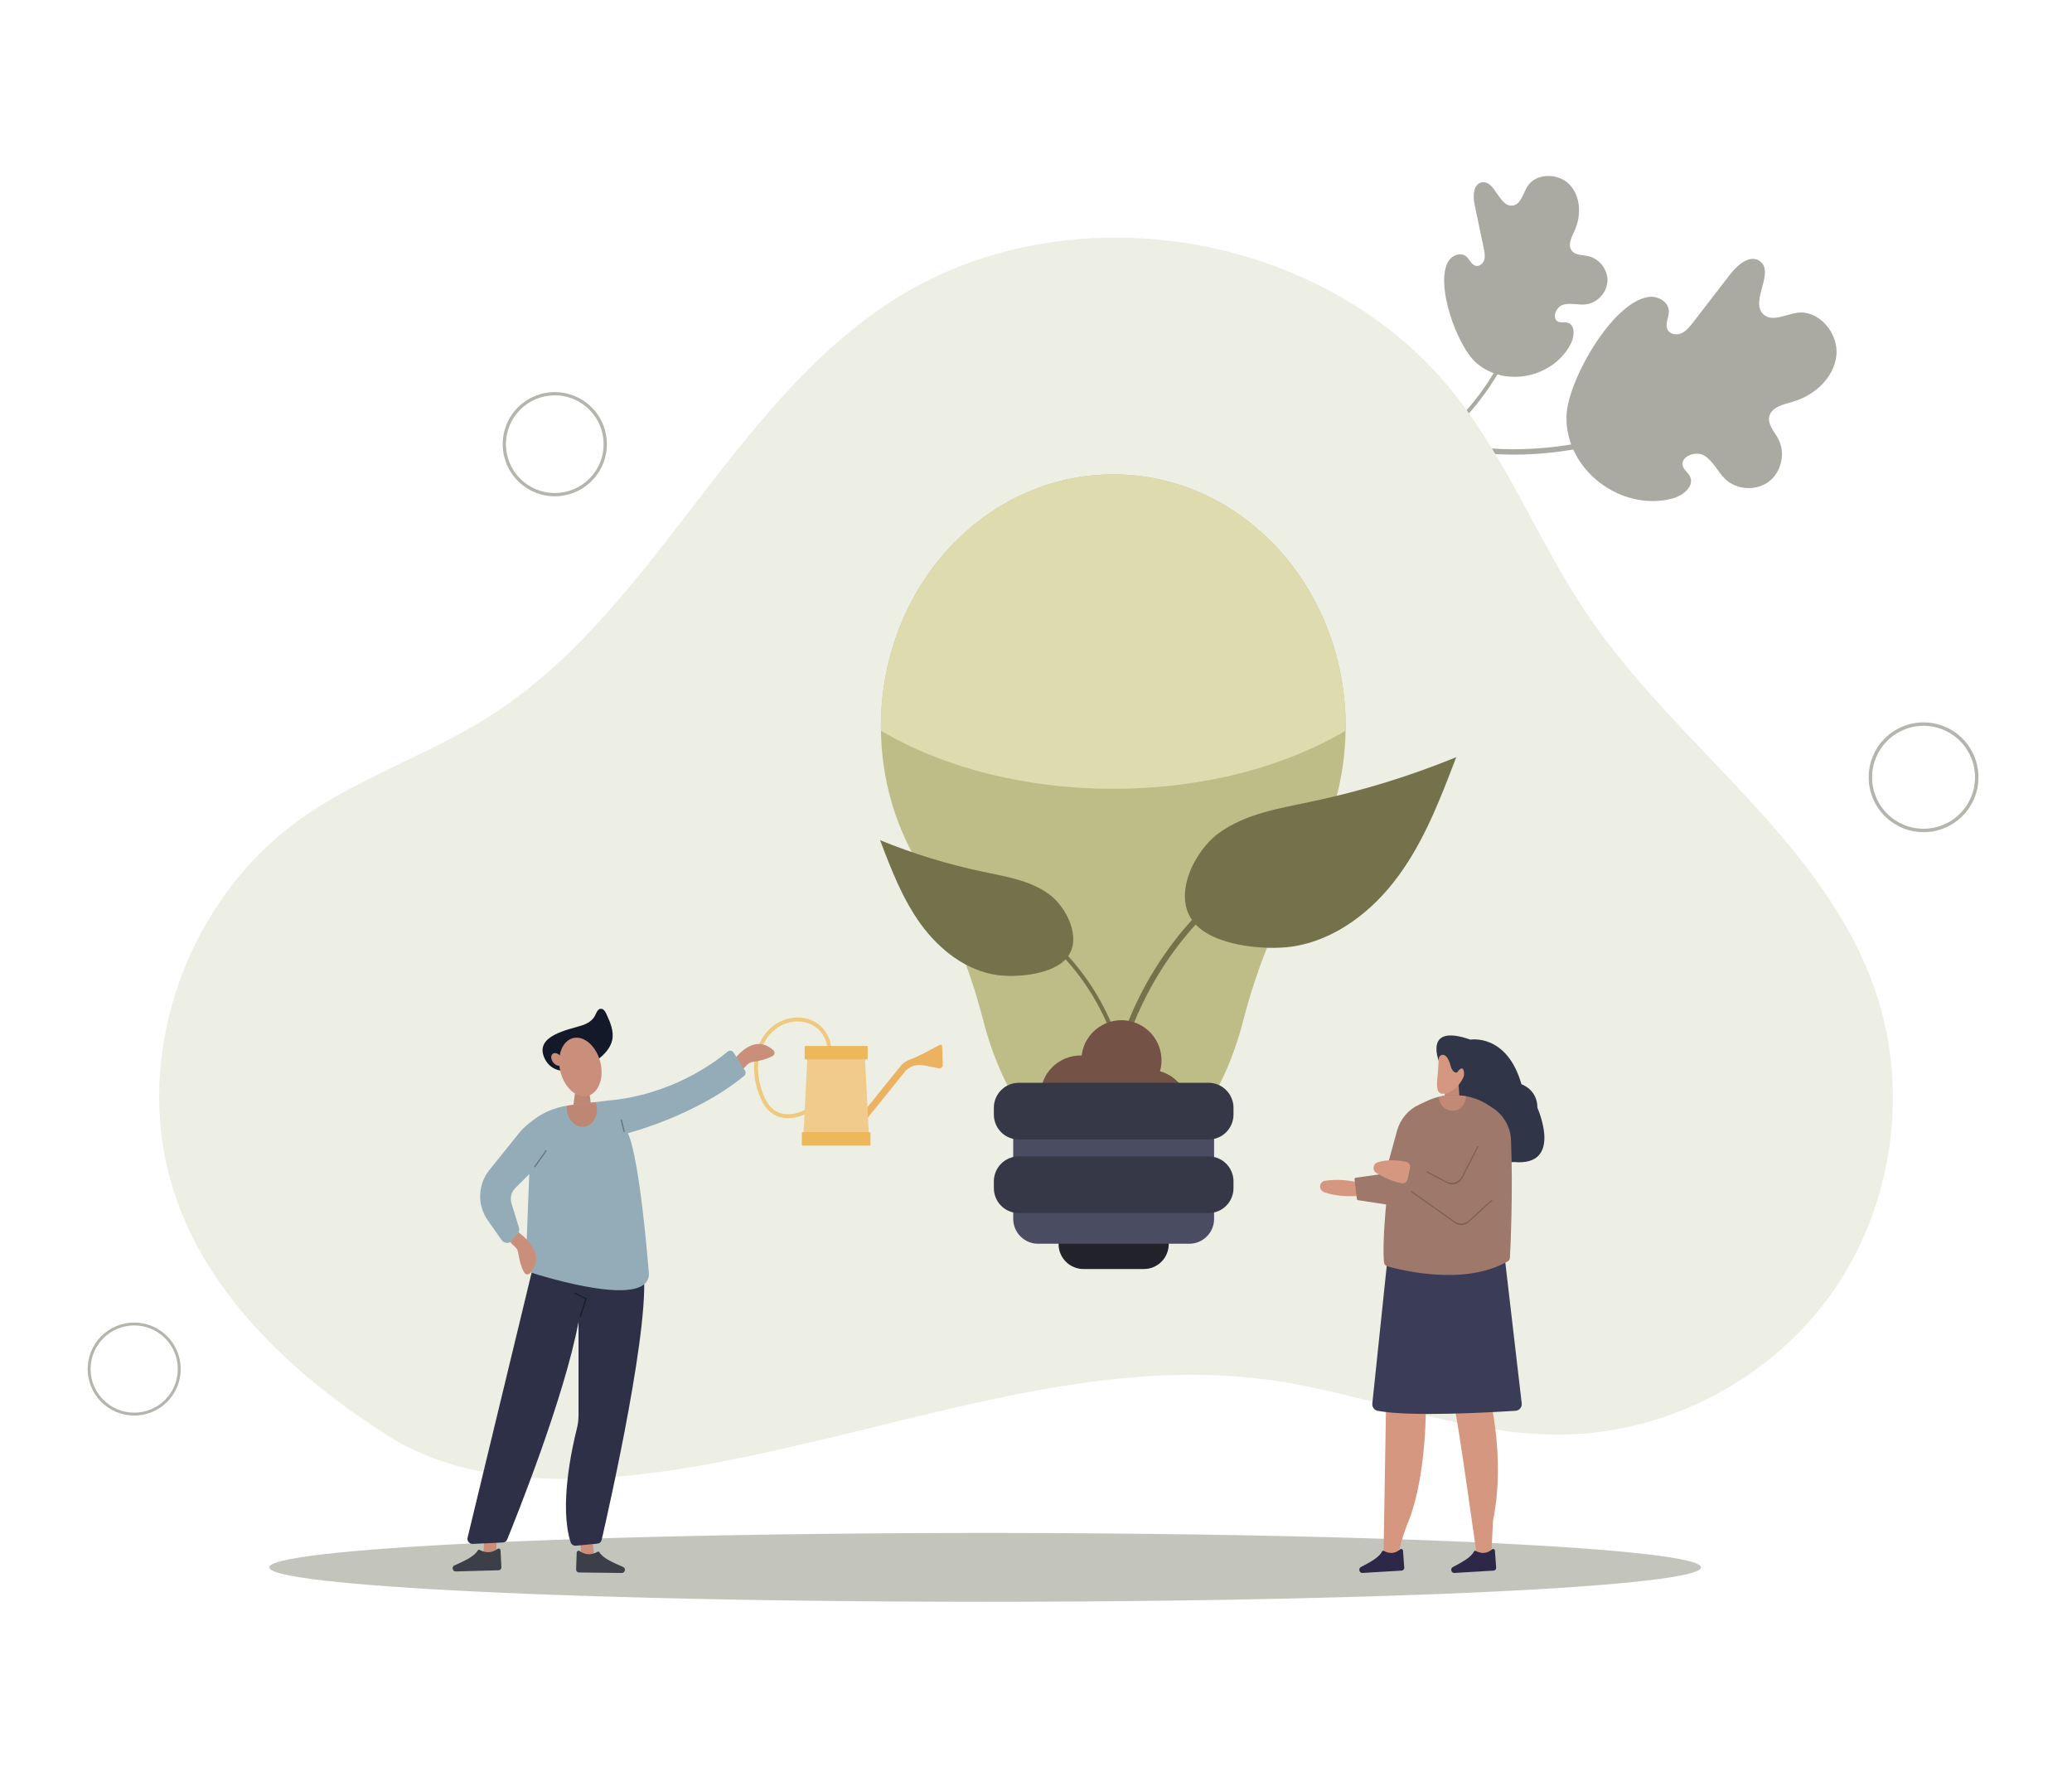 <?xml version="1.0" encoding="UTF-8"?> <svg xmlns="http://www.w3.org/2000/svg" xmlns:xlink="http://www.w3.org/1999/xlink" width="350" zoomAndPan="magnify" viewBox="0 0 262.5 225" height="300" preserveAspectRatio="xMidYMid meet" version="1.0"><defs><g></g><clipPath id="a34e279c48"><path d="M 34 194 L 216 194 L 216 202.984 L 34 202.984 Z M 34 194 " clip-rule="nonzero"></path></clipPath><clipPath id="4818ecdebc"><path d="M 236 91 L 250.648 91 L 250.648 106 L 236 106 Z M 236 91 " clip-rule="nonzero"></path></clipPath><clipPath id="3940f57899"><path d="M 11.105 167 L 23 167 L 23 180 L 11.105 180 Z M 11.105 167 " clip-rule="nonzero"></path></clipPath></defs><g fill="#000000" fill-opacity="1"><g transform="translate(92.069, 107.909)"><g><path d="M 5.266 0 L 4.75 -1.703 L 2.141 -1.703 L 1.625 0 L 0 0 L 2.516 -7.156 L 4.359 -7.156 L 6.891 0 Z M 4.375 -2.969 C 3.906 -4.5 3.641 -5.363 3.578 -5.562 C 3.516 -5.77 3.473 -5.93 3.453 -6.047 C 3.336 -5.629 3.031 -4.602 2.531 -2.969 Z M 4.375 -2.969 "></path></g></g></g><g fill="#000000" fill-opacity="1"><g transform="translate(98.952, 107.909)"><g><path d="M 0.344 2.406 C -0.039 2.406 -0.367 2.363 -0.641 2.281 L -0.641 1.109 C -0.41 1.172 -0.176 1.203 0.062 1.203 C 0.312 1.203 0.492 1.129 0.609 0.984 C 0.723 0.848 0.781 0.645 0.781 0.375 L 0.781 -5.453 L 2.266 -5.453 L 2.266 0.594 C 2.266 1.164 2.098 1.609 1.766 1.922 C 1.43 2.242 0.957 2.406 0.344 2.406 Z M 0.719 -6.859 C 0.719 -7.336 0.988 -7.578 1.531 -7.578 C 2.062 -7.578 2.328 -7.336 2.328 -6.859 C 2.328 -6.629 2.258 -6.445 2.125 -6.312 C 2 -6.188 1.801 -6.125 1.531 -6.125 C 0.988 -6.125 0.719 -6.367 0.719 -6.859 Z M 0.719 -6.859 "></path></g></g></g><g fill="#000000" fill-opacity="1"><g transform="translate(101.997, 107.909)"><g><path d="M 1.969 -2.734 C 1.969 -2.191 2.055 -1.781 2.234 -1.5 C 2.41 -1.227 2.695 -1.094 3.094 -1.094 C 3.488 -1.094 3.773 -1.227 3.953 -1.5 C 4.129 -1.781 4.219 -2.191 4.219 -2.734 C 4.219 -3.273 4.129 -3.68 3.953 -3.953 C 3.773 -4.223 3.488 -4.359 3.094 -4.359 C 2.688 -4.359 2.395 -4.223 2.219 -3.953 C 2.051 -3.68 1.969 -3.273 1.969 -2.734 Z M 5.734 -2.734 C 5.734 -1.848 5.5 -1.156 5.031 -0.656 C 4.562 -0.156 3.91 0.094 3.078 0.094 C 2.555 0.094 2.094 -0.02 1.688 -0.25 C 1.289 -0.477 0.984 -0.805 0.766 -1.234 C 0.555 -1.66 0.453 -2.16 0.453 -2.734 C 0.453 -3.629 0.68 -4.32 1.141 -4.812 C 1.609 -5.301 2.266 -5.547 3.109 -5.547 C 3.629 -5.547 4.086 -5.43 4.484 -5.203 C 4.891 -4.984 5.195 -4.66 5.406 -4.234 C 5.625 -3.805 5.734 -3.305 5.734 -2.734 Z M 5.734 -2.734 "></path></g></g></g><g fill="#000000" fill-opacity="1"><g transform="translate(108.174, 107.909)"><g><path d="M 4.641 0 L 4.438 -0.703 L 4.359 -0.703 C 4.203 -0.441 3.977 -0.242 3.688 -0.109 C 3.395 0.023 3.062 0.094 2.688 0.094 C 2.039 0.094 1.555 -0.078 1.234 -0.422 C 0.91 -0.766 0.75 -1.254 0.75 -1.891 L 0.75 -5.453 L 2.234 -5.453 L 2.234 -2.266 C 2.234 -1.867 2.301 -1.57 2.438 -1.375 C 2.582 -1.188 2.805 -1.094 3.109 -1.094 C 3.523 -1.094 3.828 -1.227 4.016 -1.5 C 4.203 -1.781 4.297 -2.242 4.297 -2.891 L 4.297 -5.453 L 5.781 -5.453 L 5.781 0 Z M 4.641 0 "></path></g></g></g><g fill="#000000" fill-opacity="1"><g transform="translate(114.732, 107.909)"><g><path d="M 3.078 -1.094 C 3.336 -1.094 3.648 -1.145 4.016 -1.25 L 4.016 -0.156 C 3.641 0.008 3.18 0.094 2.641 0.094 C 2.047 0.094 1.613 -0.051 1.344 -0.344 C 1.07 -0.645 0.938 -1.098 0.938 -1.703 L 0.938 -4.328 L 0.234 -4.328 L 0.234 -4.969 L 1.047 -5.453 L 1.484 -6.609 L 2.422 -6.609 L 2.422 -5.453 L 3.953 -5.453 L 3.953 -4.328 L 2.422 -4.328 L 2.422 -1.703 C 2.422 -1.492 2.477 -1.336 2.594 -1.234 C 2.719 -1.141 2.879 -1.094 3.078 -1.094 Z M 3.078 -1.094 "></path></g></g></g><g fill="#000000" fill-opacity="1"><g transform="translate(119.062, 107.909)"><g><path d="M 3.031 -4.5 C 2.719 -4.5 2.473 -4.395 2.297 -4.188 C 2.117 -3.988 2.016 -3.707 1.984 -3.344 L 4.078 -3.344 C 4.066 -3.707 3.969 -3.988 3.781 -4.188 C 3.602 -4.395 3.352 -4.5 3.031 -4.5 Z M 3.25 0.094 C 2.375 0.094 1.688 -0.145 1.188 -0.625 C 0.695 -1.113 0.453 -1.801 0.453 -2.688 C 0.453 -3.602 0.676 -4.305 1.125 -4.797 C 1.582 -5.297 2.219 -5.547 3.031 -5.547 C 3.801 -5.547 4.398 -5.328 4.828 -4.891 C 5.254 -4.453 5.469 -3.848 5.469 -3.078 L 5.469 -2.359 L 1.953 -2.359 C 1.973 -1.93 2.098 -1.598 2.328 -1.359 C 2.566 -1.129 2.895 -1.016 3.312 -1.016 C 3.645 -1.016 3.957 -1.047 4.25 -1.109 C 4.539 -1.18 4.844 -1.289 5.156 -1.438 L 5.156 -0.281 C 4.895 -0.156 4.617 -0.062 4.328 0 C 4.035 0.062 3.676 0.094 3.25 0.094 Z M 3.25 0.094 "></path></g></g></g><g fill="#000000" fill-opacity="1"><g transform="translate(124.957, 107.909)"><g><path d="M 3.828 -5.547 C 4.023 -5.547 4.191 -5.535 4.328 -5.516 L 4.219 -4.109 C 4.094 -4.141 3.941 -4.156 3.766 -4.156 C 3.297 -4.156 2.926 -4.035 2.656 -3.797 C 2.395 -3.555 2.266 -3.219 2.266 -2.781 L 2.266 0 L 0.781 0 L 0.781 -5.453 L 1.906 -5.453 L 2.125 -4.531 L 2.203 -4.531 C 2.367 -4.844 2.594 -5.086 2.875 -5.266 C 3.164 -5.453 3.484 -5.547 3.828 -5.547 Z M 3.828 -5.547 "></path></g></g></g><g fill="#000000" fill-opacity="1"><g transform="translate(129.488, 107.909)"><g></g></g></g><g fill="#000000" fill-opacity="1"><g transform="translate(132.079, 107.909)"><g><path d="M 4.641 0 L 4.438 -0.703 L 4.359 -0.703 C 4.203 -0.441 3.977 -0.242 3.688 -0.109 C 3.395 0.023 3.062 0.094 2.688 0.094 C 2.039 0.094 1.555 -0.078 1.234 -0.422 C 0.91 -0.766 0.75 -1.254 0.75 -1.891 L 0.75 -5.453 L 2.234 -5.453 L 2.234 -2.266 C 2.234 -1.867 2.301 -1.57 2.438 -1.375 C 2.582 -1.188 2.805 -1.094 3.109 -1.094 C 3.523 -1.094 3.828 -1.227 4.016 -1.5 C 4.203 -1.781 4.297 -2.242 4.297 -2.891 L 4.297 -5.453 L 5.781 -5.453 L 5.781 0 Z M 4.641 0 "></path></g></g></g><g fill="#000000" fill-opacity="1"><g transform="translate(138.637, 107.909)"><g><path d="M 5.812 0 L 4.328 0 L 4.328 -3.188 C 4.328 -3.57 4.254 -3.863 4.109 -4.062 C 3.973 -4.258 3.754 -4.359 3.453 -4.359 C 3.035 -4.359 2.734 -4.219 2.547 -3.938 C 2.359 -3.664 2.266 -3.207 2.266 -2.562 L 2.266 0 L 0.781 0 L 0.781 -5.453 L 1.922 -5.453 L 2.109 -4.75 L 2.203 -4.75 C 2.367 -5.008 2.594 -5.207 2.875 -5.344 C 3.164 -5.477 3.5 -5.547 3.875 -5.547 C 4.508 -5.547 4.988 -5.375 5.312 -5.031 C 5.645 -4.695 5.812 -4.203 5.812 -3.547 Z M 5.812 0 "></path></g></g></g><g fill="#000000" fill-opacity="1"><g transform="translate(145.194, 107.909)"><g></g></g></g><g fill="#000000" fill-opacity="1"><g transform="translate(147.786, 107.909)"><g><path d="M 3.078 -1.094 C 3.336 -1.094 3.648 -1.145 4.016 -1.25 L 4.016 -0.156 C 3.641 0.008 3.18 0.094 2.641 0.094 C 2.047 0.094 1.613 -0.051 1.344 -0.344 C 1.07 -0.645 0.938 -1.098 0.938 -1.703 L 0.938 -4.328 L 0.234 -4.328 L 0.234 -4.969 L 1.047 -5.453 L 1.484 -6.609 L 2.422 -6.609 L 2.422 -5.453 L 3.953 -5.453 L 3.953 -4.328 L 2.422 -4.328 L 2.422 -1.703 C 2.422 -1.492 2.477 -1.336 2.594 -1.234 C 2.719 -1.141 2.879 -1.094 3.078 -1.094 Z M 3.078 -1.094 "></path></g></g></g><g fill="#000000" fill-opacity="1"><g transform="translate(152.116, 107.909)"><g><path d="M 0.719 -6.859 C 0.719 -7.336 0.988 -7.578 1.531 -7.578 C 2.062 -7.578 2.328 -7.336 2.328 -6.859 C 2.328 -6.629 2.258 -6.445 2.125 -6.312 C 2 -6.188 1.801 -6.125 1.531 -6.125 C 0.988 -6.125 0.719 -6.367 0.719 -6.859 Z M 2.266 0 L 0.781 0 L 0.781 -5.453 L 2.266 -5.453 Z M 2.266 0 "></path></g></g></g><g fill="#000000" fill-opacity="1"><g transform="translate(155.161, 107.909)"><g><path d="M 3.078 -1.094 C 3.336 -1.094 3.648 -1.145 4.016 -1.25 L 4.016 -0.156 C 3.641 0.008 3.18 0.094 2.641 0.094 C 2.047 0.094 1.613 -0.051 1.344 -0.344 C 1.07 -0.645 0.938 -1.098 0.938 -1.703 L 0.938 -4.328 L 0.234 -4.328 L 0.234 -4.969 L 1.047 -5.453 L 1.484 -6.609 L 2.422 -6.609 L 2.422 -5.453 L 3.953 -5.453 L 3.953 -4.328 L 2.422 -4.328 L 2.422 -1.703 C 2.422 -1.492 2.477 -1.336 2.594 -1.234 C 2.719 -1.141 2.879 -1.094 3.078 -1.094 Z M 3.078 -1.094 "></path></g></g></g><g fill="#000000" fill-opacity="1"><g transform="translate(159.492, 107.909)"><g><path d="M 3.828 -5.547 C 4.023 -5.547 4.191 -5.535 4.328 -5.516 L 4.219 -4.109 C 4.094 -4.141 3.941 -4.156 3.766 -4.156 C 3.297 -4.156 2.926 -4.035 2.656 -3.797 C 2.395 -3.555 2.266 -3.219 2.266 -2.781 L 2.266 0 L 0.781 0 L 0.781 -5.453 L 1.906 -5.453 L 2.125 -4.531 L 2.203 -4.531 C 2.367 -4.844 2.594 -5.086 2.875 -5.266 C 3.164 -5.453 3.484 -5.547 3.828 -5.547 Z M 3.828 -5.547 "></path></g></g></g><g fill="#000000" fill-opacity="1"><g transform="translate(164.023, 107.909)"><g><path d="M 3.031 -4.5 C 2.719 -4.5 2.473 -4.395 2.297 -4.188 C 2.117 -3.988 2.016 -3.707 1.984 -3.344 L 4.078 -3.344 C 4.066 -3.707 3.969 -3.988 3.781 -4.188 C 3.602 -4.395 3.352 -4.5 3.031 -4.5 Z M 3.25 0.094 C 2.375 0.094 1.688 -0.145 1.188 -0.625 C 0.695 -1.113 0.453 -1.801 0.453 -2.688 C 0.453 -3.602 0.676 -4.305 1.125 -4.797 C 1.582 -5.297 2.219 -5.547 3.031 -5.547 C 3.801 -5.547 4.398 -5.328 4.828 -4.891 C 5.254 -4.453 5.469 -3.848 5.469 -3.078 L 5.469 -2.359 L 1.953 -2.359 C 1.973 -1.93 2.098 -1.598 2.328 -1.359 C 2.566 -1.129 2.895 -1.016 3.312 -1.016 C 3.645 -1.016 3.957 -1.047 4.25 -1.109 C 4.539 -1.18 4.844 -1.289 5.156 -1.438 L 5.156 -0.281 C 4.895 -0.156 4.617 -0.062 4.328 0 C 4.035 0.062 3.676 0.094 3.25 0.094 Z M 3.25 0.094 "></path></g></g></g><path fill="#aaaaa3" d="M 208.859 37.621 C 210.02 37.453 211.379 38.223 211.426 39.395 C 211.453 40.211 210.879 41.07 211.27 41.789 C 211.586 42.367 212.418 42.488 213.023 42.219 C 213.629 41.953 214.059 41.406 214.465 40.883 L 219.242 34.695 C 220.164 33.504 221.754 32.195 222.961 33.09 C 224.898 34.527 221.633 38.223 223.422 39.84 C 224.504 40.816 226.16 39.863 227.602 39.637 C 230.422 39.195 232.969 42.223 232.648 45.062 C 232.332 47.898 229.836 50.137 227.086 50.91 C 225.895 51.246 224.387 51.598 224.141 52.805 C 223.938 53.805 224.777 54.668 225.266 55.562 C 226.23 57.328 225.723 59.758 224.133 60.988 C 222.543 62.219 220.062 62.102 218.598 60.727 C 217.621 59.809 217.082 58.445 215.945 57.742 C 214.809 57.039 212.762 57.871 213.223 59.125 C 213.398 59.609 213.887 59.918 214.109 60.383 C 214.691 61.598 213.223 62.797 211.922 63.148 C 205.449 64.902 198.262 59.578 198.457 52.691 C 198.578 48.316 204.223 38.281 208.859 37.621 Z M 208.859 37.621 " fill-opacity="1" fill-rule="nonzero"></path><path fill="#aaaaa3" d="M 207.609 54.148 C 201.82 56.133 193.82 57.809 185.285 56.395 L 185.148 57.051 C 187.812 57.496 190.496 57.672 193.195 57.578 C 197.93 57.418 202.852 56.477 207.824 54.773 C 216.285 51.875 222.051 47.715 222.109 47.676 C 222.18 47.621 222.223 47.547 222.238 47.457 C 222.25 47.371 222.23 47.289 222.176 47.215 C 222.125 47.145 222.055 47.098 221.965 47.086 C 221.875 47.07 221.793 47.086 221.719 47.141 C 221.664 47.18 215.98 51.281 207.609 54.148 Z M 207.609 54.148 " fill-opacity="1" fill-rule="nonzero"></path><path fill="#aaaaa3" d="M 183.535 33.043 C 183.988 32.324 185.055 31.938 185.723 32.465 C 186.188 32.832 186.391 33.555 186.973 33.68 C 187.441 33.781 187.902 33.379 188.039 32.914 C 188.176 32.453 188.078 31.961 187.98 31.488 L 186.816 25.93 C 186.594 24.859 186.621 23.363 187.688 23.113 C 189.395 22.723 189.895 26.27 191.629 26.043 C 192.68 25.91 192.938 24.543 193.492 23.641 C 194.578 21.871 197.453 21.895 198.871 23.41 C 200.285 24.926 200.348 27.363 199.473 29.246 C 199.098 30.059 198.578 31.059 199.129 31.766 C 199.586 32.352 200.461 32.293 201.184 32.445 C 202.613 32.746 203.719 34.172 203.648 35.633 C 203.578 37.09 202.34 38.406 200.891 38.566 C 199.926 38.672 198.918 38.328 197.992 38.621 C 197.066 38.918 196.559 40.441 197.469 40.781 C 197.82 40.91 198.223 40.789 198.586 40.883 C 199.531 41.133 199.496 42.512 199.078 43.395 C 196.996 47.797 190.664 49.258 186.949 45.898 C 184.59 43.77 181.711 35.914 183.535 33.043 Z M 183.535 33.043 " fill-opacity="1" fill-rule="nonzero"></path><path fill="#aaaaa3" d="M 192.074 41.531 C 190.438 45.668 187.586 50.875 182.781 54.926 L 183.074 55.309 C 184.578 54.047 185.941 52.648 187.164 51.113 C 189.312 48.426 191.113 45.262 192.52 41.711 C 194.914 35.668 195.336 30.52 195.34 30.469 C 195.348 30.312 195.277 30.227 195.117 30.215 C 194.961 30.203 194.875 30.273 194.859 30.43 C 194.855 30.48 194.438 35.559 192.074 41.531 Z M 192.074 41.531 " fill-opacity="1" fill-rule="nonzero"></path><path fill="#edefe4" d="M 20.594 144.844 C 18.312 129.449 25.23 113.043 37.84 103.922 C 45.27 98.551 54.23 95.695 61.977 90.781 C 82.66 77.664 92.281 51.637 112.797 38.254 C 135.008 23.766 167.898 29.16 184.316 49.98 C 191.102 58.59 195.102 69.059 201.277 78.117 C 212.629 94.777 231.328 106.758 237.699 125.887 C 241.891 138.48 239.734 153.02 232.059 163.852 C 224.383 174.684 211.387 181.543 198.113 181.762 C 185.52 181.969 173.535 176.625 161.066 174.871 C 142.117 172.207 123.137 177.898 104.52 182.309 C 88.172 186.184 64.512 191.621 49.188 181.926 C 35.797 173.453 23.012 161.184 20.594 144.844 Z M 20.594 144.844 " fill-opacity="1" fill-rule="nonzero"></path><g clip-path="url(#a34e279c48)"><path fill="#c3c5bc" d="M 215.5 198.582 C 215.5 198.652 215.465 198.723 215.391 198.797 C 215.32 198.867 215.211 198.938 215.066 199.008 C 214.918 199.082 214.738 199.152 214.52 199.223 C 214.301 199.293 214.047 199.363 213.758 199.434 C 213.469 199.504 213.145 199.57 212.781 199.641 C 212.422 199.711 212.027 199.777 211.598 199.848 C 211.164 199.914 210.699 199.984 210.199 200.051 C 209.699 200.117 209.164 200.184 208.598 200.25 C 208.031 200.316 207.43 200.383 206.793 200.445 C 206.16 200.512 205.492 200.574 204.793 200.637 C 204.094 200.699 203.359 200.762 202.598 200.824 C 201.836 200.883 201.039 200.945 200.215 201.004 C 199.391 201.062 198.535 201.121 197.652 201.18 C 196.77 201.234 195.855 201.293 194.914 201.348 C 193.973 201.402 193.004 201.457 192.008 201.508 C 191.008 201.562 189.988 201.613 188.938 201.664 C 187.887 201.715 186.812 201.762 185.711 201.812 C 184.613 201.859 183.488 201.906 182.344 201.953 C 181.195 201.996 180.023 202.039 178.832 202.082 C 177.641 202.125 176.426 202.168 175.191 202.207 C 173.957 202.246 172.707 202.285 171.434 202.32 C 170.16 202.355 168.867 202.391 167.559 202.426 C 166.25 202.461 164.926 202.492 163.582 202.523 C 162.242 202.551 160.883 202.582 159.512 202.609 C 158.141 202.637 156.758 202.66 155.359 202.688 C 153.961 202.711 152.555 202.73 151.133 202.754 C 149.711 202.773 148.281 202.793 146.844 202.809 C 145.402 202.828 143.953 202.844 142.5 202.855 C 141.043 202.871 139.582 202.883 138.113 202.895 C 136.645 202.902 135.172 202.914 133.695 202.918 C 132.219 202.926 130.738 202.934 129.254 202.934 C 127.773 202.938 126.289 202.941 124.805 202.941 C 123.32 202.941 121.836 202.938 120.355 202.934 C 118.871 202.934 117.391 202.926 115.914 202.918 C 114.438 202.914 112.965 202.902 111.496 202.895 C 110.027 202.883 108.566 202.871 107.109 202.855 C 105.656 202.844 104.207 202.828 102.766 202.809 C 101.328 202.793 99.898 202.773 98.477 202.754 C 97.059 202.73 95.648 202.711 94.25 202.688 C 92.852 202.66 91.469 202.637 90.098 202.609 C 88.727 202.582 87.367 202.551 86.027 202.523 C 84.684 202.492 83.359 202.461 82.051 202.426 C 80.742 202.391 79.449 202.355 78.176 202.32 C 76.906 202.285 75.652 202.246 74.418 202.207 C 73.184 202.168 71.969 202.125 70.777 202.082 C 69.586 202.039 68.414 201.996 67.27 201.953 C 66.121 201.906 64.996 201.859 63.898 201.812 C 62.797 201.762 61.723 201.715 60.672 201.664 C 59.625 201.613 58.602 201.562 57.602 201.508 C 56.605 201.457 55.637 201.402 54.695 201.348 C 53.754 201.293 52.84 201.234 51.957 201.18 C 51.074 201.121 50.219 201.062 49.395 201.004 C 48.57 200.945 47.773 200.883 47.012 200.824 C 46.25 200.762 45.516 200.699 44.816 200.637 C 44.117 200.574 43.449 200.512 42.816 200.445 C 42.184 200.383 41.582 200.316 41.012 200.25 C 40.445 200.184 39.91 200.117 39.41 200.051 C 38.91 199.984 38.445 199.914 38.016 199.848 C 37.582 199.777 37.188 199.711 36.828 199.641 C 36.465 199.57 36.141 199.504 35.852 199.434 C 35.562 199.363 35.309 199.293 35.09 199.223 C 34.871 199.152 34.691 199.082 34.547 199.008 C 34.398 198.938 34.289 198.867 34.219 198.797 C 34.145 198.723 34.109 198.652 34.109 198.582 C 34.109 198.512 34.145 198.438 34.219 198.367 C 34.289 198.297 34.398 198.227 34.547 198.156 C 34.691 198.082 34.871 198.012 35.09 197.941 C 35.309 197.871 35.562 197.801 35.852 197.73 C 36.141 197.66 36.465 197.594 36.828 197.523 C 37.188 197.453 37.582 197.387 38.016 197.316 C 38.445 197.25 38.91 197.18 39.41 197.113 C 39.91 197.047 40.445 196.98 41.012 196.914 C 41.582 196.848 42.184 196.781 42.816 196.719 C 43.449 196.652 44.117 196.59 44.816 196.527 C 45.516 196.465 46.25 196.402 47.012 196.34 C 47.773 196.281 48.57 196.219 49.395 196.16 C 50.219 196.102 51.074 196.043 51.957 195.984 C 52.84 195.93 53.754 195.871 54.695 195.816 C 55.637 195.762 56.605 195.707 57.602 195.656 C 58.602 195.602 59.625 195.551 60.672 195.5 C 61.723 195.449 62.797 195.398 63.898 195.352 C 64.996 195.305 66.121 195.258 67.27 195.211 C 68.414 195.168 69.586 195.125 70.777 195.082 C 71.969 195.039 73.184 194.996 74.418 194.957 C 75.652 194.918 76.906 194.879 78.176 194.844 C 79.449 194.809 80.742 194.773 82.051 194.738 C 83.359 194.703 84.684 194.672 86.027 194.641 C 87.367 194.609 88.727 194.582 90.098 194.555 C 91.469 194.527 92.852 194.504 94.25 194.477 C 95.648 194.453 97.059 194.43 98.477 194.41 C 99.898 194.391 101.328 194.371 102.766 194.355 C 104.207 194.336 105.656 194.32 107.109 194.309 C 108.566 194.293 110.027 194.281 111.496 194.27 C 112.965 194.262 114.438 194.25 115.914 194.246 C 117.391 194.238 118.871 194.23 120.355 194.227 C 121.836 194.227 123.32 194.223 124.805 194.223 C 126.289 194.223 127.773 194.227 129.254 194.227 C 130.738 194.23 132.219 194.238 133.695 194.246 C 135.172 194.25 136.645 194.262 138.113 194.27 C 139.582 194.281 141.043 194.293 142.5 194.309 C 143.953 194.32 145.402 194.336 146.844 194.355 C 148.281 194.371 149.711 194.391 151.133 194.41 C 152.555 194.43 153.961 194.453 155.359 194.477 C 156.758 194.504 158.141 194.527 159.512 194.555 C 160.883 194.582 162.242 194.609 163.582 194.641 C 164.926 194.672 166.25 194.703 167.559 194.738 C 168.867 194.773 170.16 194.809 171.434 194.844 C 172.707 194.879 173.957 194.918 175.191 194.957 C 176.426 194.996 177.641 195.039 178.832 195.082 C 180.023 195.125 181.195 195.168 182.344 195.211 C 183.488 195.258 184.613 195.305 185.711 195.352 C 186.812 195.398 187.887 195.449 188.938 195.5 C 189.988 195.551 191.008 195.602 192.008 195.656 C 193.004 195.707 193.973 195.762 194.914 195.816 C 195.855 195.871 196.77 195.93 197.652 195.984 C 198.535 196.043 199.391 196.102 200.215 196.16 C 201.039 196.219 201.836 196.281 202.598 196.34 C 203.359 196.402 204.094 196.465 204.793 196.527 C 205.492 196.59 206.16 196.652 206.793 196.719 C 207.43 196.781 208.031 196.848 208.598 196.914 C 209.164 196.98 209.699 197.047 210.199 197.113 C 210.699 197.18 211.164 197.25 211.598 197.316 C 212.027 197.387 212.422 197.453 212.781 197.523 C 213.145 197.594 213.469 197.66 213.758 197.73 C 214.047 197.801 214.301 197.871 214.52 197.941 C 214.738 198.012 214.918 198.082 215.066 198.156 C 215.211 198.227 215.32 198.297 215.391 198.367 C 215.465 198.438 215.5 198.512 215.5 198.582 Z M 215.5 198.582 " fill-opacity="1" fill-rule="nonzero"></path></g><path fill="#f0c980" d="M 102.656 129.195 C 101.738 128.844 100.695 128.836 99.754 129.09 C 98.789 129.355 97.969 129.855 97.289 130.59 C 95.879 132.102 95.359 134.227 95.586 136.25 C 95.707 137.352 96.004 138.402 96.48 139.398 C 96.914 140.305 97.578 141.082 98.535 141.441 C 99.469 141.797 100.543 141.711 101.469 141.383 C 102.484 141.02 103.363 140.375 104.195 139.699 C 104.395 139.539 104.59 139.375 104.785 139.207 C 104.891 139.121 104.879 138.941 104.785 138.852 C 104.688 138.75 104.535 138.766 104.43 138.852 C 103.012 140.043 101.328 141.422 99.34 141.133 C 98.895 141.07 98.484 140.914 98.113 140.664 C 97.758 140.41 97.465 140.098 97.238 139.73 C 96.711 138.91 96.398 137.93 96.207 136.98 C 95.824 135.098 96.07 133.086 97.195 131.496 C 97.711 130.758 98.379 130.199 99.195 129.82 C 99.984 129.461 100.906 129.324 101.762 129.473 C 102.633 129.613 103.359 130.02 103.938 130.688 C 104.457 131.289 104.789 132.082 104.801 132.871 C 104.805 133.059 104.793 133.246 104.762 133.43 C 104.738 133.566 104.797 133.703 104.938 133.742 C 105.059 133.773 105.223 133.699 105.246 133.566 C 105.574 131.707 104.387 129.855 102.656 129.195 Z M 102.656 129.195 " fill-opacity="1" fill-rule="nonzero"></path><path fill="#ebb262" d="M 119.355 132.543 C 119.367 132.422 119.238 132.328 119.105 132.359 L 116.891 133.523 C 116.363 133.805 115.82 134.047 115.266 134.25 C 114.801 134.414 114.41 134.684 114.102 135.062 L 108.484 142.027 L 109.23 142.488 L 114.637 135.781 C 114.652 135.758 114.668 135.738 114.688 135.719 C 115.227 135.094 116.152 134.816 117.031 134.984 L 118.961 135.359 C 119.207 135.367 119.414 135.207 119.441 134.996 Z M 119.355 132.543 " fill-opacity="1" fill-rule="nonzero"></path><path fill="#f1cb8b" d="M 109.48 144.496 L 102.387 144.496 C 102.211 144.496 102.066 144.434 101.949 144.309 C 101.828 144.18 101.773 144.031 101.781 143.859 L 102.305 133.684 C 102.312 133.52 102.375 133.387 102.492 133.273 C 102.609 133.164 102.746 133.105 102.906 133.105 L 108.961 133.105 C 109.121 133.105 109.258 133.164 109.375 133.273 C 109.492 133.387 109.555 133.52 109.562 133.684 L 110.082 143.859 C 110.094 144.031 110.039 144.18 109.918 144.309 C 109.801 144.434 109.652 144.496 109.48 144.496 Z M 109.48 144.496 " fill-opacity="1" fill-rule="nonzero"></path><path fill="#ecb85a" d="M 102.055 132.523 L 109.812 132.523 C 109.887 132.523 109.926 132.559 109.926 132.633 L 109.926 134.109 C 109.926 134.184 109.887 134.223 109.812 134.223 L 102.055 134.223 C 101.98 134.223 101.941 134.184 101.941 134.109 L 101.941 132.633 C 101.941 132.559 101.98 132.523 102.055 132.523 Z M 102.055 132.523 " fill-opacity="1" fill-rule="nonzero"></path><path fill="#ecb85a" d="M 101.695 143.445 L 110.168 143.445 C 110.246 143.445 110.281 143.48 110.281 143.559 L 110.281 145.035 C 110.281 145.109 110.246 145.145 110.168 145.145 L 101.695 145.145 C 101.621 145.145 101.586 145.109 101.586 145.035 L 101.586 143.559 C 101.586 143.48 101.621 143.445 101.695 143.445 Z M 101.695 143.445 " fill-opacity="1" fill-rule="nonzero"></path><path fill="#b4b6ad" d="M 70.285 49.676 C 69.852 49.676 69.422 49.719 68.996 49.801 C 68.57 49.887 68.16 50.012 67.758 50.176 C 67.359 50.344 66.977 50.547 66.617 50.785 C 66.258 51.027 65.922 51.301 65.617 51.609 C 65.309 51.914 65.035 52.25 64.797 52.609 C 64.555 52.969 64.352 53.348 64.184 53.75 C 64.02 54.152 63.895 54.562 63.809 54.988 C 63.727 55.414 63.684 55.844 63.684 56.277 C 63.684 56.711 63.727 57.141 63.809 57.562 C 63.895 57.988 64.02 58.402 64.184 58.805 C 64.352 59.203 64.555 59.582 64.797 59.945 C 65.035 60.305 65.309 60.637 65.617 60.945 C 65.922 61.25 66.258 61.523 66.617 61.766 C 66.977 62.008 67.359 62.211 67.758 62.375 C 68.16 62.543 68.57 62.668 68.996 62.75 C 69.422 62.836 69.852 62.879 70.285 62.879 C 70.719 62.879 71.148 62.836 71.574 62.75 C 71.996 62.668 72.41 62.543 72.812 62.375 C 73.211 62.211 73.594 62.008 73.953 61.766 C 74.312 61.523 74.648 61.25 74.953 60.945 C 75.258 60.637 75.531 60.305 75.773 59.945 C 76.016 59.582 76.219 59.203 76.383 58.801 C 76.551 58.402 76.676 57.988 76.758 57.562 C 76.844 57.137 76.887 56.707 76.887 56.277 C 76.887 55.844 76.844 55.414 76.758 54.988 C 76.676 54.562 76.551 54.148 76.383 53.75 C 76.219 53.348 76.016 52.969 75.773 52.609 C 75.531 52.246 75.258 51.914 74.953 51.609 C 74.645 51.301 74.312 51.027 73.953 50.789 C 73.59 50.547 73.211 50.344 72.812 50.176 C 72.41 50.012 71.996 49.887 71.574 49.801 C 71.148 49.719 70.719 49.676 70.285 49.676 Z M 70.285 62.465 C 69.879 62.465 69.477 62.426 69.078 62.348 C 68.68 62.266 68.293 62.148 67.918 61.996 C 67.539 61.84 67.184 61.648 66.848 61.422 C 66.508 61.195 66.195 60.941 65.91 60.652 C 65.621 60.367 65.363 60.055 65.137 59.715 C 64.914 59.379 64.723 59.02 64.566 58.645 C 64.41 58.27 64.293 57.883 64.215 57.484 C 64.137 57.086 64.094 56.684 64.094 56.277 C 64.094 55.871 64.133 55.469 64.215 55.07 C 64.293 54.672 64.41 54.285 64.566 53.91 C 64.723 53.531 64.91 53.176 65.137 52.84 C 65.363 52.5 65.621 52.188 65.906 51.902 C 66.195 51.613 66.508 51.355 66.844 51.129 C 67.184 50.906 67.539 50.715 67.914 50.559 C 68.289 50.402 68.676 50.285 69.074 50.207 C 69.473 50.129 69.879 50.086 70.285 50.086 C 70.691 50.086 71.094 50.125 71.492 50.207 C 71.891 50.285 72.277 50.402 72.652 50.559 C 73.027 50.715 73.383 50.902 73.723 51.129 C 74.059 51.355 74.371 51.613 74.66 51.898 C 74.949 52.188 75.203 52.5 75.43 52.836 C 75.656 53.176 75.848 53.531 76 53.906 C 76.156 54.281 76.273 54.668 76.355 55.066 C 76.434 55.465 76.473 55.867 76.473 56.277 C 76.473 56.684 76.434 57.086 76.355 57.484 C 76.277 57.883 76.156 58.27 76.004 58.645 C 75.848 59.02 75.656 59.375 75.43 59.715 C 75.207 60.051 74.949 60.363 74.66 60.652 C 74.375 60.941 74.062 61.195 73.723 61.422 C 73.387 61.648 73.027 61.84 72.652 61.996 C 72.277 62.148 71.891 62.266 71.492 62.348 C 71.094 62.426 70.691 62.465 70.285 62.465 Z M 70.285 62.465 " fill-opacity="1" fill-rule="nonzero"></path><g clip-path="url(#4818ecdebc)"><path fill="#b4b6ad" d="M 243.695 91.523 C 243.238 91.523 242.785 91.57 242.336 91.66 C 241.891 91.746 241.453 91.879 241.031 92.055 C 240.609 92.23 240.211 92.441 239.832 92.695 C 239.449 92.949 239.098 93.238 238.777 93.562 C 238.453 93.883 238.164 94.234 237.91 94.617 C 237.656 94.996 237.445 95.395 237.27 95.816 C 237.094 96.238 236.961 96.676 236.875 97.121 C 236.785 97.57 236.738 98.023 236.738 98.48 C 236.738 98.938 236.785 99.391 236.875 99.836 C 236.961 100.285 237.094 100.719 237.27 101.141 C 237.445 101.562 237.656 101.965 237.91 102.344 C 238.164 102.723 238.453 103.074 238.777 103.398 C 239.098 103.723 239.449 104.008 239.832 104.262 C 240.211 104.516 240.609 104.73 241.031 104.906 C 241.453 105.082 241.891 105.211 242.336 105.301 C 242.785 105.391 243.238 105.434 243.695 105.434 C 244.152 105.434 244.605 105.391 245.051 105.301 C 245.5 105.211 245.934 105.082 246.355 104.906 C 246.777 104.73 247.18 104.516 247.559 104.262 C 247.938 104.008 248.289 103.723 248.613 103.398 C 248.934 103.074 249.223 102.723 249.477 102.344 C 249.73 101.965 249.945 101.562 250.121 101.141 C 250.297 100.719 250.426 100.285 250.516 99.836 C 250.605 99.391 250.648 98.938 250.648 98.48 C 250.648 98.023 250.605 97.57 250.516 97.121 C 250.426 96.676 250.297 96.238 250.121 95.816 C 249.945 95.395 249.73 94.996 249.477 94.617 C 249.223 94.234 248.934 93.883 248.613 93.562 C 248.289 93.238 247.938 92.949 247.559 92.695 C 247.18 92.441 246.777 92.23 246.355 92.055 C 245.934 91.879 245.5 91.746 245.051 91.66 C 244.605 91.57 244.152 91.523 243.695 91.523 Z M 243.695 105 C 243.266 105 242.844 104.957 242.422 104.875 C 242.004 104.793 241.594 104.668 241.199 104.504 C 240.805 104.34 240.43 104.141 240.07 103.902 C 239.715 103.664 239.387 103.395 239.086 103.09 C 238.781 102.789 238.512 102.457 238.273 102.102 C 238.035 101.746 237.836 101.371 237.672 100.977 C 237.508 100.578 237.383 100.172 237.301 99.75 C 237.215 99.332 237.176 98.906 237.176 98.48 C 237.176 98.051 237.215 97.629 237.301 97.207 C 237.383 96.789 237.508 96.379 237.672 95.984 C 237.836 95.59 238.035 95.215 238.273 94.855 C 238.512 94.5 238.781 94.172 239.086 93.871 C 239.387 93.566 239.715 93.297 240.07 93.059 C 240.43 92.82 240.805 92.621 241.199 92.457 C 241.594 92.293 242.004 92.168 242.422 92.086 C 242.844 92 243.266 91.961 243.695 91.961 C 244.121 91.961 244.547 92 244.965 92.086 C 245.387 92.168 245.793 92.293 246.191 92.457 C 246.586 92.621 246.961 92.82 247.316 93.059 C 247.672 93.297 248.004 93.566 248.305 93.871 C 248.609 94.172 248.879 94.5 249.117 94.855 C 249.355 95.215 249.555 95.59 249.719 95.984 C 249.883 96.379 250.008 96.789 250.09 97.207 C 250.172 97.629 250.215 98.051 250.215 98.48 C 250.215 98.906 250.172 99.332 250.09 99.75 C 250.008 100.172 249.883 100.578 249.719 100.977 C 249.555 101.371 249.355 101.746 249.117 102.102 C 248.879 102.457 248.609 102.789 248.305 103.09 C 248.004 103.395 247.672 103.664 247.316 103.902 C 246.961 104.141 246.586 104.34 246.191 104.504 C 245.793 104.668 245.387 104.793 244.965 104.875 C 244.547 104.957 244.121 105 243.695 105 Z M 243.695 105 " fill-opacity="1" fill-rule="nonzero"></path></g><g clip-path="url(#3940f57899)"><path fill="#b4b6ad" d="M 17 167.562 C 16.613 167.562 16.23 167.598 15.852 167.676 C 15.473 167.75 15.102 167.863 14.746 168.012 C 14.387 168.16 14.047 168.34 13.727 168.555 C 13.402 168.77 13.105 169.016 12.832 169.289 C 12.559 169.562 12.316 169.859 12.102 170.18 C 11.883 170.504 11.703 170.844 11.555 171.199 C 11.406 171.559 11.297 171.926 11.219 172.305 C 11.145 172.688 11.105 173.07 11.105 173.457 C 11.105 173.844 11.145 174.227 11.219 174.605 C 11.297 174.984 11.406 175.355 11.555 175.711 C 11.703 176.07 11.887 176.41 12.102 176.73 C 12.316 177.051 12.559 177.352 12.832 177.625 C 13.105 177.898 13.406 178.141 13.727 178.355 C 14.047 178.57 14.387 178.754 14.746 178.902 C 15.102 179.051 15.473 179.16 15.852 179.238 C 16.23 179.312 16.613 179.352 17 179.352 C 17.387 179.352 17.77 179.312 18.152 179.238 C 18.531 179.16 18.898 179.051 19.258 178.902 C 19.613 178.754 19.953 178.57 20.273 178.355 C 20.598 178.141 20.895 177.898 21.168 177.625 C 21.441 177.352 21.688 177.051 21.902 176.73 C 22.117 176.41 22.297 176.07 22.445 175.711 C 22.594 175.355 22.707 174.984 22.781 174.605 C 22.855 174.227 22.895 173.844 22.895 173.457 C 22.895 173.07 22.855 172.684 22.781 172.305 C 22.707 171.926 22.594 171.559 22.445 171.199 C 22.297 170.844 22.117 170.504 21.902 170.18 C 21.688 169.859 21.441 169.562 21.168 169.289 C 20.895 169.016 20.598 168.77 20.273 168.555 C 19.953 168.34 19.613 168.156 19.254 168.012 C 18.898 167.863 18.531 167.75 18.148 167.676 C 17.77 167.598 17.387 167.562 17 167.562 Z M 17 178.98 C 16.637 178.98 16.277 178.945 15.922 178.875 C 15.566 178.805 15.223 178.699 14.887 178.559 C 14.551 178.422 14.234 178.25 13.93 178.047 C 13.629 177.848 13.352 177.617 13.094 177.359 C 12.836 177.105 12.609 176.824 12.406 176.523 C 12.207 176.223 12.035 175.902 11.898 175.566 C 11.758 175.234 11.652 174.887 11.582 174.531 C 11.512 174.176 11.477 173.816 11.477 173.453 C 11.477 173.09 11.512 172.73 11.586 172.375 C 11.656 172.02 11.762 171.676 11.898 171.34 C 12.039 171.004 12.207 170.688 12.41 170.383 C 12.609 170.082 12.84 169.805 13.098 169.547 C 13.355 169.289 13.633 169.062 13.934 168.859 C 14.234 168.66 14.555 168.488 14.891 168.352 C 15.227 168.211 15.57 168.105 15.926 168.035 C 16.281 167.965 16.641 167.93 17.004 167.93 C 17.367 167.93 17.727 167.965 18.082 168.035 C 18.438 168.105 18.785 168.211 19.117 168.352 C 19.453 168.488 19.773 168.66 20.074 168.863 C 20.375 169.062 20.652 169.293 20.91 169.547 C 21.168 169.805 21.395 170.086 21.598 170.387 C 21.801 170.688 21.969 171.008 22.109 171.34 C 22.246 171.676 22.352 172.023 22.422 172.379 C 22.492 172.734 22.527 173.094 22.527 173.457 C 22.527 173.82 22.492 174.18 22.422 174.535 C 22.352 174.891 22.246 175.234 22.109 175.57 C 21.969 175.906 21.797 176.227 21.598 176.527 C 21.395 176.828 21.168 177.109 20.91 177.363 C 20.652 177.621 20.375 177.852 20.07 178.051 C 19.77 178.254 19.449 178.422 19.117 178.562 C 18.781 178.699 18.434 178.805 18.078 178.875 C 17.723 178.945 17.363 178.98 17 178.98 Z M 17 178.98 " fill-opacity="1" fill-rule="nonzero"></path></g><path fill="#d69780" d="M 172.836 150.031 L 172.613 151.488 C 172.613 151.488 172.324 151.523 171.867 151.543 C 170.934 151.586 169.293 151.574 167.93 151.109 C 167.855 151.082 167.785 151.059 167.711 151.027 C 167.68 151.016 167.648 151 167.617 150.984 C 167.02 150.66 167.148 149.723 167.852 149.602 L 167.863 149.602 C 167.961 149.586 168.059 149.574 168.164 149.562 C 169.332 149.426 170.496 149.48 171.648 149.727 C 172.027 149.801 172.426 149.906 172.836 150.031 Z M 172.836 150.031 " fill-opacity="1" fill-rule="nonzero"></path><path fill="#d69780" d="M 189.035 178.465 C 189.035 178.465 190.602 185.742 189.148 192.68 L 188.922 197.383 L 187.133 197.383 C 187.133 197.383 184.668 179.586 184.223 178.129 Z M 189.035 178.465 " fill-opacity="1" fill-rule="nonzero"></path><path fill="#d69780" d="M 180.641 178.129 C 180.641 178.129 180.75 186.75 178.512 192.57 C 178.512 192.57 177.055 196.035 177.168 197.605 L 175.266 197.605 L 175.602 177.793 Z M 180.641 178.129 " fill-opacity="1" fill-rule="nonzero"></path><path fill="#3b3d58" d="M 190.684 159.762 L 192.785 177.797 C 192.812 178.039 192.75 178.254 192.594 178.438 C 192.441 178.625 192.242 178.727 192 178.742 C 188.934 178.941 178.75 179.535 174.551 178.75 C 174.332 178.707 174.156 178.602 174.023 178.422 C 173.891 178.246 173.836 178.047 173.859 177.824 L 175.738 159.875 Z M 190.684 159.762 " fill-opacity="1" fill-rule="nonzero"></path><path fill="#2d2847" d="M 175.117 196.52 C 174.746 197.328 173.551 197.941 172.371 198.562 C 172.066 198.789 172.23 199.312 172.602 199.289 L 177.59 198.992 C 177.684 198.98 177.766 198.938 177.828 198.863 C 177.887 198.785 177.914 198.699 177.902 198.602 L 177.746 196.477 C 177.73 196.281 177.523 196.184 177.383 196.305 C 176.988 196.637 176.266 197.02 175.344 196.504 C 175.266 196.461 175.188 196.465 175.117 196.52 Z M 175.117 196.52 " fill-opacity="1" fill-rule="nonzero"></path><path fill="#2d2847" d="M 186.762 196.52 C 186.391 197.328 185.195 197.941 184.016 198.562 C 183.711 198.789 183.875 199.312 184.246 199.289 L 189.234 198.992 C 189.332 198.98 189.41 198.938 189.473 198.863 C 189.535 198.785 189.559 198.699 189.547 198.602 L 189.391 196.477 C 189.375 196.281 189.168 196.184 189.027 196.305 C 188.633 196.637 187.91 197.02 186.988 196.504 C 186.91 196.461 186.832 196.465 186.762 196.52 Z M 186.762 196.52 " fill-opacity="1" fill-rule="nonzero"></path><path fill="#303548" d="M 182.414 134.789 C 182.414 134.789 180.074 129.535 186.293 131.719 C 186.293 131.719 190.898 130.91 192.754 137.371 C 192.754 137.371 194.773 138.02 194.773 140.359 C 194.773 140.359 198.113 147.793 191.812 147.227 C 191.812 147.227 188.797 147.711 187.504 143.996 Z M 182.414 134.789 " fill-opacity="1" fill-rule="nonzero"></path><path fill="#c28976" d="M 183.289 137.07 L 182.965 139.074 C 182.961 139.098 182.969 139.121 182.984 139.145 C 183.523 139.938 184.25 139.973 184.871 139.195 C 184.887 139.176 184.895 139.152 184.895 139.125 L 184.77 136.996 Z M 183.289 137.07 " fill-opacity="1" fill-rule="nonzero"></path><path fill="#d69780" d="M 184.582 135.902 C 184.582 135.902 185.332 134.73 185.473 135.859 C 185.508 136.141 185.457 136.398 185.324 136.645 C 184.98 137.285 184.129 138.562 182.793 138.578 C 182.641 138.582 182.5 138.535 182.375 138.441 C 182.254 138.344 182.172 138.223 182.137 138.07 C 182.062 137.762 182.012 137.293 182.098 136.637 C 182.098 136.637 182.242 135.121 182.266 134.168 C 182.27 134.043 182.309 133.934 182.391 133.836 C 182.469 133.738 182.57 133.68 182.691 133.652 C 182.996 133.59 183.414 133.781 183.754 134.953 C 183.754 134.953 183.93 135.945 184.582 135.902 Z M 184.582 135.902 " fill-opacity="1" fill-rule="nonzero"></path><path fill="#9e786a" d="M 171.602 149.43 L 171.898 151.895 C 171.91 151.992 171.965 152.047 172.062 152.062 L 175.609 152.602 C 175.609 152.602 175.113 157.473 175.336 159.906 C 175.363 160.188 175.508 160.363 175.777 160.441 C 177.625 160.961 185.57 162.934 190.992 159.824 C 191.184 159.715 191.285 159.547 191.297 159.324 C 191.375 157.75 191.688 150.793 191.43 144.453 C 191.398 143.613 191.172 142.828 190.75 142.102 C 190.332 141.371 189.766 140.785 189.055 140.332 L 188.422 139.93 C 187.594 139.406 186.695 139.059 185.727 138.887 C 185.371 138.824 185.008 138.789 184.645 138.781 L 184.184 138.77 C 183.02 138.738 181.91 138.969 180.855 139.457 L 179.773 139.961 C 179.094 140.277 178.508 140.723 178.023 141.297 C 177.539 141.871 177.195 142.523 176.996 143.246 L 175.5 148.684 L 171.766 149.215 C 171.645 149.234 171.59 149.305 171.602 149.43 Z M 171.602 149.43 " fill-opacity="1" fill-rule="nonzero"></path><path fill="#7f6055" d="M 183.328 149.898 C 183.496 149.988 183.672 150.043 183.863 150.059 C 184.051 150.074 184.234 150.055 184.414 150 C 184.598 149.941 184.758 149.852 184.902 149.73 C 185.047 149.605 185.164 149.461 185.25 149.293 L 187.316 145.246 L 187.188 145.18 L 185.188 149.098 C 185.102 149.266 184.984 149.41 184.84 149.531 C 184.695 149.656 184.535 149.746 184.352 149.801 C 184.172 149.859 183.988 149.879 183.801 149.863 C 183.609 149.844 183.434 149.793 183.266 149.703 L 180.793 148.395 L 180.727 148.523 Z M 183.328 149.898 " fill-opacity="1" fill-rule="nonzero"></path><path fill="#7f6055" d="M 184.312 154.945 C 184.586 155.137 184.887 155.223 185.219 155.203 C 185.551 155.184 185.836 155.059 186.082 154.836 L 189.09 152.094 L 188.992 151.988 L 186.07 154.652 C 185.824 154.875 185.539 154.996 185.207 155.016 C 184.875 155.039 184.574 154.953 184.305 154.762 L 178.785 150.859 L 178.703 150.98 Z M 184.312 154.945 " fill-opacity="1" fill-rule="nonzero"></path><path fill="#d69780" d="M 178.141 147.199 C 177.285 147.027 175.715 146.82 174.484 147.289 C 173.898 147.508 173.84 148.316 174.387 148.625 C 175.273 149.137 176.598 149.801 177.637 149.918 C 177.797 149.938 177.941 149.898 178.074 149.801 C 178.203 149.707 178.285 149.582 178.32 149.422 L 178.637 147.953 C 178.676 147.781 178.645 147.621 178.547 147.473 C 178.449 147.324 178.316 147.23 178.141 147.199 Z M 178.141 147.199 " fill-opacity="1" fill-rule="nonzero"></path><path fill="#c28976" d="M 182.289 138.961 C 182.324 139.945 183.082 140.734 184.008 140.734 C 184.957 140.734 185.727 139.906 185.727 138.887 C 185.371 138.824 185.008 138.789 184.645 138.777 L 184.184 138.766 C 183.543 138.75 182.91 138.812 182.289 138.961 Z M 182.289 138.961 " fill-opacity="1" fill-rule="nonzero"></path><path fill="#bfbd87" d="M 170.477 92.043 C 170.477 92.223 170.477 92.398 170.473 92.574 C 170.379 98.707 168.695 104.418 165.848 109.242 C 162.156 115.5 159.324 122.234 157.516 129.266 C 154.672 140.32 148.363 148.004 141.039 148.004 C 133.715 148.004 127.406 140.32 124.562 129.266 C 122.754 122.234 119.922 115.5 116.23 109.242 C 113.383 104.418 111.699 98.707 111.605 92.574 C 111.605 92.398 111.602 92.223 111.602 92.043 C 111.602 74.402 124.781 60.102 141.039 60.102 C 157.297 60.102 170.477 74.402 170.477 92.043 Z M 170.477 92.043 " fill-opacity="1" fill-rule="nonzero"></path><path fill="#dedcaf" d="M 170.477 92.043 C 170.477 92.223 170.477 92.398 170.473 92.574 C 162.762 97.145 152.418 99.938 141.039 99.938 C 129.66 99.938 119.312 97.145 111.605 92.574 C 111.602 92.398 111.602 92.223 111.602 92.043 C 111.602 74.402 124.781 60.102 141.039 60.102 C 157.297 60.102 170.477 74.402 170.477 92.043 Z M 170.477 92.043 " fill-opacity="1" fill-rule="nonzero"></path><path fill="#74724a" d="M 156.559 112.434 C 154.727 113.852 153.031 115.418 151.477 117.137 C 151.031 117.621 150.602 118.121 150.184 118.629 C 148.289 120.934 146.66 123.414 145.293 126.062 C 144.469 127.66 143.742 129.301 143.121 130.988 C 143.062 131.141 143.008 131.297 142.953 131.449 C 142.688 132.18 142.449 132.918 142.227 133.664 C 142.164 133.883 142.102 134.102 142.039 134.324 C 142.008 134.434 141.977 134.543 141.949 134.652 C 141.367 136.789 140.957 138.957 140.715 141.156 L 139.969 141.156 C 140.191 139.145 140.547 137.16 141.047 135.199 C 141.211 134.559 141.387 133.922 141.578 133.289 C 141.664 132.996 141.754 132.707 141.852 132.414 C 141.961 132.074 142.074 131.734 142.195 131.395 C 142.254 131.227 142.312 131.059 142.375 130.891 C 143.941 126.59 146.125 122.633 148.93 119.02 C 149.59 118.172 150.281 117.352 151.008 116.555 C 152.32 115.113 153.734 113.773 155.246 112.535 C 155.531 112.301 155.82 112.07 156.109 111.848 C 156.488 111.555 156.934 112.141 156.559 112.434 Z M 156.559 112.434 " fill-opacity="1" fill-rule="nonzero"></path><path fill="#74724a" d="M 154.395 105.562 C 157.77 103.098 162.078 102.414 166.168 101.555 C 172.445 100.234 178.551 98.363 184.488 95.934 C 182.5 101.152 180.48 106.438 177.188 110.945 C 173.898 115.453 169.129 119.164 163.602 119.941 C 160.129 120.426 153.539 119.828 151.172 116.781 C 148.504 113.344 151.367 107.77 154.395 105.562 Z M 154.395 105.562 " fill-opacity="1" fill-rule="nonzero"></path><path fill="#74724a" d="M 143.359 141.152 L 142.832 141.152 C 142.828 140.781 142.809 140.406 142.785 140.035 C 142.668 138.215 142.387 136.422 141.945 134.652 C 141.875 134.363 141.801 134.074 141.719 133.785 C 141.672 133.617 141.625 133.453 141.574 133.289 C 141.395 132.68 141.195 132.074 140.973 131.477 C 140.918 131.332 140.863 131.184 140.809 131.039 C 140.395 129.965 139.926 128.922 139.398 127.902 C 138.426 126.016 137.266 124.25 135.918 122.609 C 135.621 122.246 135.312 121.895 134.996 121.547 C 133.891 120.324 132.684 119.207 131.379 118.195 C 131.109 117.992 131.43 117.574 131.695 117.781 C 131.902 117.941 132.109 118.105 132.312 118.27 C 133.387 119.152 134.391 120.105 135.328 121.133 C 135.844 121.699 136.336 122.281 136.805 122.887 C 138.133 124.594 139.27 126.418 140.211 128.363 C 140.621 129.203 140.992 130.062 141.32 130.938 C 141.383 131.098 141.445 131.258 141.5 131.418 C 141.621 131.746 141.734 132.082 141.844 132.418 C 141.977 132.832 142.105 133.246 142.223 133.664 C 142.289 133.914 142.359 134.16 142.422 134.41 C 142.953 136.496 143.262 138.613 143.348 140.766 C 143.352 140.895 143.355 141.023 143.359 141.152 Z M 143.359 141.152 " fill-opacity="1" fill-rule="nonzero"></path><path fill="#74724a" d="M 132.922 113.305 C 130.52 111.551 127.453 111.062 124.539 110.449 C 120.07 109.512 115.723 108.176 111.496 106.449 C 112.906 110.164 114.348 113.926 116.691 117.137 C 119.035 120.348 122.43 122.992 126.367 123.543 C 128.84 123.887 133.531 123.465 135.215 121.293 C 137.117 118.848 135.078 114.879 132.922 113.305 Z M 132.922 113.305 " fill-opacity="1" fill-rule="nonzero"></path><path fill="#745246" d="M 149.547 139.535 L 132.539 139.535 C 132.34 139.535 132.168 139.465 132.027 139.324 C 131.887 139.184 131.816 139.016 131.816 138.816 L 131.816 138.809 C 131.816 138.473 131.848 138.145 131.914 137.816 C 131.977 137.488 132.074 137.172 132.203 136.863 C 132.328 136.555 132.484 136.262 132.672 135.984 C 132.855 135.707 133.066 135.453 133.301 135.215 C 133.539 134.98 133.793 134.77 134.07 134.586 C 134.348 134.398 134.641 134.242 134.949 134.113 C 135.258 133.988 135.574 133.891 135.902 133.824 C 136.23 133.762 136.562 133.727 136.895 133.727 C 136.941 133.727 136.988 133.727 137.035 133.727 C 137.094 133.219 137.23 132.734 137.438 132.266 C 137.648 131.801 137.922 131.375 138.258 130.988 C 138.594 130.605 138.98 130.277 139.414 130.012 C 139.852 129.742 140.316 129.543 140.812 129.418 C 140.957 129.379 141.105 129.348 141.258 129.324 C 141.281 129.32 141.305 129.316 141.328 129.312 C 141.438 129.297 141.547 129.285 141.656 129.273 C 141.797 129.262 141.938 129.258 142.078 129.258 L 142.172 129.258 C 142.238 129.258 142.309 129.262 142.371 129.266 C 142.496 129.273 142.617 129.285 142.738 129.301 C 142.867 129.316 142.992 129.34 143.117 129.367 C 143.457 129.438 143.789 129.543 144.105 129.684 C 144.426 129.824 144.727 129.992 145.012 130.195 C 145.293 130.398 145.555 130.625 145.793 130.879 C 146.027 131.137 146.238 131.41 146.418 131.711 C 146.598 132.008 146.746 132.32 146.863 132.648 C 146.977 132.977 147.059 133.312 147.105 133.66 C 147.152 134.004 147.164 134.352 147.141 134.699 C 147.113 135.047 147.055 135.387 146.961 135.723 C 147.68 135.926 148.324 136.27 148.891 136.758 C 149.457 137.246 149.895 137.828 150.203 138.508 C 150.258 138.621 150.277 138.738 150.27 138.859 C 150.262 138.984 150.223 139.098 150.156 139.203 C 150.09 139.305 150.004 139.387 149.895 139.445 C 149.789 139.508 149.672 139.535 149.547 139.535 Z M 149.547 139.535 " fill-opacity="1" fill-rule="nonzero"></path><path fill="#21222a" d="M 144.91 153.598 L 137.266 153.598 C 136.848 153.598 136.445 153.676 136.062 153.836 C 135.676 153.996 135.332 154.227 135.039 154.52 C 134.742 154.816 134.512 155.156 134.352 155.543 C 134.191 155.93 134.113 156.332 134.113 156.75 L 134.113 157.629 C 134.113 158.047 134.191 158.449 134.352 158.836 C 134.512 159.223 134.742 159.562 135.039 159.859 C 135.332 160.156 135.676 160.383 136.059 160.543 C 136.445 160.703 136.848 160.781 137.266 160.781 L 144.91 160.781 C 145.328 160.781 145.73 160.703 146.117 160.543 C 146.504 160.383 146.848 160.156 147.141 159.859 C 147.438 159.562 147.664 159.223 147.824 158.836 C 147.984 158.449 148.066 158.047 148.066 157.629 L 148.066 156.75 C 148.066 156.332 147.984 155.93 147.824 155.543 C 147.664 155.156 147.438 154.816 147.141 154.52 C 146.844 154.227 146.504 153.996 146.117 153.836 C 145.73 153.676 145.328 153.598 144.91 153.598 Z M 144.91 153.598 " fill-opacity="1" fill-rule="nonzero"></path><path fill="#4a4c62" d="M 128.648 141.652 L 153.527 141.652 C 153.605 141.652 153.676 141.684 153.73 141.738 C 153.785 141.793 153.812 141.859 153.812 141.938 L 153.812 148.555 C 153.812 148.633 153.785 148.699 153.73 148.754 C 153.676 148.812 153.605 148.84 153.527 148.84 L 128.648 148.84 C 128.57 148.84 128.504 148.812 128.449 148.754 C 128.391 148.699 128.363 148.633 128.363 148.555 L 128.363 141.938 C 128.363 141.859 128.391 141.793 128.449 141.738 C 128.504 141.684 128.57 141.652 128.648 141.652 Z M 128.648 141.652 " fill-opacity="1" fill-rule="nonzero"></path><path fill="#4a4c62" d="M 131.52 150.395 L 150.66 150.395 C 151.078 150.395 151.48 150.473 151.867 150.633 C 152.254 150.793 152.594 151.02 152.891 151.316 C 153.188 151.613 153.414 151.953 153.574 152.34 C 153.734 152.727 153.812 153.129 153.812 153.547 L 153.812 154.426 C 153.812 154.844 153.734 155.246 153.574 155.633 C 153.414 156.02 153.188 156.359 152.891 156.656 C 152.594 156.949 152.254 157.18 151.867 157.34 C 151.48 157.5 151.078 157.578 150.66 157.578 L 131.52 157.578 C 131.102 157.578 130.699 157.5 130.312 157.34 C 129.926 157.18 129.582 156.949 129.289 156.656 C 128.992 156.359 128.766 156.02 128.605 155.633 C 128.445 155.246 128.363 154.844 128.363 154.426 L 128.363 153.547 C 128.363 153.129 128.445 152.727 128.605 152.34 C 128.766 151.953 128.992 151.613 129.289 151.316 C 129.582 151.02 129.926 150.793 130.312 150.633 C 130.699 150.473 131.102 150.395 131.52 150.395 Z M 131.52 150.395 " fill-opacity="1" fill-rule="nonzero"></path><path fill="#363847" d="M 129.066 137.188 L 153.113 137.188 C 153.531 137.188 153.934 137.27 154.32 137.426 C 154.707 137.586 155.047 137.816 155.344 138.113 C 155.641 138.406 155.867 138.75 156.027 139.133 C 156.188 139.52 156.27 139.922 156.27 140.34 L 156.27 141.219 C 156.27 141.637 156.188 142.039 156.027 142.426 C 155.867 142.812 155.641 143.152 155.344 143.449 C 155.047 143.746 154.707 143.973 154.32 144.133 C 153.934 144.293 153.531 144.371 153.113 144.371 L 129.066 144.371 C 128.645 144.371 128.242 144.293 127.859 144.133 C 127.473 143.973 127.129 143.746 126.836 143.449 C 126.539 143.152 126.312 142.812 126.152 142.426 C 125.992 142.039 125.91 141.637 125.91 141.219 L 125.91 140.34 C 125.91 139.922 125.992 139.52 126.152 139.133 C 126.312 138.75 126.539 138.406 126.836 138.113 C 127.129 137.816 127.473 137.586 127.859 137.426 C 128.242 137.27 128.645 137.188 129.066 137.188 Z M 129.066 137.188 " fill-opacity="1" fill-rule="nonzero"></path><path fill="#363847" d="M 129.066 146.508 L 153.113 146.508 C 153.531 146.508 153.934 146.59 154.32 146.75 C 154.707 146.91 155.047 147.137 155.344 147.434 C 155.641 147.73 155.867 148.07 156.027 148.457 C 156.188 148.844 156.27 149.246 156.27 149.664 L 156.27 150.539 C 156.27 150.957 156.188 151.359 156.027 151.746 C 155.867 152.133 155.641 152.477 155.344 152.77 C 155.047 153.066 154.707 153.293 154.32 153.453 C 153.934 153.613 153.531 153.695 153.113 153.695 L 129.066 153.695 C 128.645 153.695 128.242 153.613 127.859 153.453 C 127.473 153.293 127.129 153.066 126.836 152.77 C 126.539 152.477 126.312 152.133 126.152 151.746 C 125.992 151.359 125.91 150.957 125.91 150.539 L 125.91 149.664 C 125.91 149.246 125.992 148.844 126.152 148.457 C 126.312 148.07 126.539 147.73 126.836 147.434 C 127.129 147.137 127.473 146.91 127.859 146.75 C 128.242 146.59 128.645 146.508 129.066 146.508 Z M 129.066 146.508 " fill-opacity="1" fill-rule="nonzero"></path><path fill="#ca8f7a" d="M 75.258 197.16 L 73.668 197.293 L 73.512 195.434 L 75.102 195.301 Z M 75.258 197.16 " fill-opacity="1" fill-rule="nonzero"></path><path fill="#3c3e48" d="M 75.918 196.629 C 76.352 197.422 77.676 197.98 78.98 198.547 C 79.152 198.656 79.207 198.809 79.152 199 C 79.094 199.195 78.965 199.289 78.766 199.289 L 73.348 199.23 C 73.246 199.227 73.156 199.191 73.086 199.117 C 73.016 199.043 72.984 198.953 72.988 198.852 L 73.062 196.711 C 73.066 196.613 73.113 196.543 73.199 196.5 C 73.289 196.457 73.371 196.465 73.449 196.523 C 73.891 196.836 74.695 197.188 75.668 196.621 C 75.754 196.574 75.836 196.578 75.918 196.629 Z M 75.918 196.629 " fill-opacity="1" fill-rule="nonzero"></path><path fill="#ca8f7a" d="M 61.352 195.043 L 62.941 195.148 L 62.82 197.012 L 61.227 196.906 Z M 61.352 195.043 " fill-opacity="1" fill-rule="nonzero"></path><path fill="#3c3e48" d="M 60.559 196.391 C 60.133 197.191 58.816 197.773 57.523 198.359 C 57.355 198.469 57.305 198.621 57.363 198.812 C 57.422 199.004 57.551 199.098 57.754 199.098 L 63.168 198.949 C 63.273 198.945 63.355 198.906 63.426 198.832 C 63.496 198.758 63.527 198.668 63.523 198.566 L 63.41 196.426 C 63.406 196.328 63.359 196.262 63.273 196.219 C 63.184 196.18 63.102 196.188 63.023 196.246 C 62.586 196.566 61.789 196.93 60.805 196.383 C 60.723 196.336 60.637 196.34 60.559 196.391 Z M 60.559 196.391 " fill-opacity="1" fill-rule="nonzero"></path><path fill="#be8773" d="M 74.98 140.734 L 72.543 140.734 L 72.949 137.754 L 74.574 137.754 Z M 74.98 140.734 " fill-opacity="1" fill-rule="nonzero"></path><path fill="#2d3047" d="M 67.52 160.539 L 59.238 194.816 C 59.215 194.914 59.215 195.012 59.234 195.109 C 59.258 195.211 59.301 195.297 59.367 195.375 C 59.43 195.453 59.508 195.512 59.602 195.555 C 59.695 195.594 59.789 195.613 59.891 195.609 L 63.695 195.43 C 63.969 195.418 64.156 195.285 64.258 195.035 C 65.316 192.441 71.465 177.168 73.293 167.488 L 73.293 179.293 C 73.293 179.879 73.223 180.457 73.078 181.023 C 72.461 183.461 70.828 190.84 72.293 195.398 C 72.34 195.543 72.43 195.652 72.555 195.734 C 72.68 195.816 72.816 195.852 72.969 195.836 L 75.66 195.578 C 75.969 195.547 76.156 195.383 76.227 195.082 C 77.07 191.422 82.73 166.527 81.422 160.418 Z M 67.52 160.539 " fill-opacity="1" fill-rule="nonzero"></path><path fill="#1a1c26" d="M 73.531 166.859 C 73.523 166.859 73.516 166.855 73.508 166.855 C 73.457 166.84 73.441 166.809 73.457 166.758 L 74.145 164.582 L 72.789 163.906 C 72.746 163.879 72.738 163.848 72.758 163.805 C 72.781 163.762 72.812 163.75 72.855 163.77 L 74.328 164.504 L 73.602 166.805 C 73.59 166.84 73.566 166.859 73.531 166.859 Z M 73.531 166.859 " fill-opacity="1" fill-rule="nonzero"></path><path fill="#ca8f7a" d="M 94.031 135.535 C 94.512 135.133 94.734 134.633 95.352 134.543 C 96.117 134.434 97.203 134.207 97.918 133.762 C 97.98 133.723 98.027 133.672 98.062 133.609 C 98.102 133.547 98.121 133.48 98.125 133.41 C 98.129 133.336 98.117 133.27 98.09 133.203 C 98.059 133.137 98.016 133.082 97.961 133.035 C 97.172 132.395 95.398 131.148 92.777 134.488 Z M 94.031 135.535 " fill-opacity="1" fill-rule="nonzero"></path><path fill="#94acb8" d="M 94.277 136.316 C 88.055 141.414 79.539 143.57 79.539 143.57 C 81.07 146.75 82.16 160.836 82.191 161.098 C 82.758 166.031 69.195 161.855 66.902 161.117 C 66.688 161.047 66.582 160.895 66.59 160.668 L 67.051 148.754 L 65.281 150.523 C 65.027 150.777 64.855 151.078 64.77 151.426 C 64.684 151.773 64.695 152.117 64.797 152.461 L 65.738 155.508 C 65.828 155.797 65.777 156.062 65.59 156.301 L 64.949 157.129 C 64.863 157.238 64.758 157.324 64.633 157.383 C 64.508 157.441 64.375 157.473 64.234 157.469 C 64.098 157.465 63.965 157.43 63.844 157.363 C 63.723 157.297 63.621 157.207 63.539 157.094 L 61.789 154.598 C 61.461 154.129 61.215 153.621 61.051 153.074 C 60.887 152.523 60.812 151.965 60.832 151.391 C 60.852 150.816 60.961 150.262 61.156 149.727 C 61.355 149.188 61.637 148.699 61.992 148.25 L 65.734 143.59 C 66.062 143.184 66.426 142.816 66.828 142.488 L 67.297 142.109 C 68.625 141.027 70.133 140.355 71.828 140.09 C 71.918 140.078 72.012 140.062 72.105 140.051 L 75.457 139.633 L 76.945 139.449 C 85.086 138.754 90.641 134.539 92.18 133.234 C 92.297 133.137 92.434 133.098 92.582 133.121 C 92.734 133.145 92.852 133.223 92.934 133.352 L 94.383 135.656 C 94.453 135.766 94.477 135.883 94.453 136.008 C 94.434 136.133 94.375 136.234 94.277 136.316 Z M 94.277 136.316 " fill-opacity="1" fill-rule="nonzero"></path><path fill="#64737c" d="M 67.754 147.887 C 67.738 147.887 67.727 147.883 67.711 147.875 C 67.672 147.844 67.664 147.809 67.695 147.77 L 69.109 145.766 C 69.137 145.727 69.172 145.719 69.215 145.746 C 69.254 145.777 69.262 145.812 69.23 145.852 L 67.816 147.855 C 67.805 147.879 67.781 147.887 67.754 147.887 Z M 67.754 147.887 " fill-opacity="1" fill-rule="nonzero"></path><path fill="#64737c" d="M 79.066 143.41 C 79.027 143.41 79.004 143.391 78.992 143.352 L 78.641 141.938 C 78.629 141.891 78.648 141.859 78.695 141.848 C 78.746 141.836 78.777 141.852 78.789 141.902 L 79.141 143.316 C 79.156 143.379 79.133 143.41 79.066 143.41 Z M 79.066 143.41 " fill-opacity="1" fill-rule="nonzero"></path><path fill="#be8773" d="M 74.012 142.758 C 72.969 142.891 71.996 141.977 71.836 140.719 C 71.809 140.508 71.809 140.301 71.828 140.09 C 71.922 140.074 72.012 140.062 72.105 140.051 L 75.457 139.633 C 75.531 139.828 75.578 140.031 75.605 140.238 C 75.766 141.496 75.051 142.625 74.012 142.758 Z M 74.012 142.758 " fill-opacity="1" fill-rule="nonzero"></path><path fill="#ca8f7a" d="M 64.652 157.375 C 65.055 157.859 65.555 158.074 65.648 158.695 C 65.762 159.461 65.992 160.543 66.438 161.258 C 66.477 161.32 66.527 161.367 66.59 161.402 C 66.652 161.441 66.719 161.461 66.789 161.465 C 66.863 161.469 66.93 161.457 66.996 161.426 C 67.062 161.398 67.117 161.355 67.164 161.297 C 67.805 160.508 69.043 158.73 65.695 156.117 Z M 64.652 157.375 " fill-opacity="1" fill-rule="nonzero"></path><path fill="#141929" d="M 73.691 129.93 C 74.383 129.711 75.062 129.316 75.383 128.672 C 75.562 128.316 75.715 127.828 76.109 127.809 C 76.453 127.789 76.676 128.152 76.82 128.461 C 77.301 129.5 77.793 130.625 77.566 131.746 C 77.355 132.777 76.574 133.594 75.742 134.238 C 73.977 135.605 70.184 136.812 68.953 134 C 67.73 131.207 71.977 130.477 73.691 129.93 Z M 73.691 129.93 " fill-opacity="1" fill-rule="nonzero"></path><path fill="#ca8f7a" d="M 70.852 134.828 C 70.871 135.109 70.91 135.387 70.973 135.664 C 70.984 135.719 70.996 135.773 71.012 135.832 C 71.027 135.887 71.043 135.945 71.062 136.004 C 71.098 136.129 71.141 136.25 71.184 136.371 C 71.473 137.152 71.922 137.805 72.441 138.25 C 72.469 138.273 72.496 138.297 72.523 138.316 C 72.551 138.34 72.578 138.359 72.605 138.379 C 72.633 138.402 72.66 138.422 72.688 138.441 C 72.715 138.461 72.746 138.48 72.773 138.496 C 72.828 138.535 72.887 138.57 72.945 138.602 C 72.973 138.617 73 138.633 73.031 138.648 C 73.059 138.66 73.082 138.672 73.105 138.684 C 73.141 138.699 73.172 138.715 73.207 138.727 C 73.266 138.754 73.324 138.773 73.383 138.793 C 73.414 138.805 73.445 138.812 73.473 138.82 C 73.504 138.828 73.523 138.836 73.547 138.84 L 73.559 138.844 C 73.566 138.844 73.574 138.848 73.582 138.848 L 73.652 138.863 C 73.656 138.863 73.656 138.863 73.66 138.863 C 73.688 138.867 73.715 138.871 73.742 138.875 C 73.77 138.879 73.789 138.883 73.812 138.883 L 73.852 138.887 C 73.871 138.887 73.891 138.891 73.91 138.895 L 73.926 138.895 C 73.953 138.895 73.984 138.895 74.012 138.895 C 74.168 138.895 74.316 138.875 74.465 138.836 C 74.688 138.777 74.891 138.684 75.078 138.551 C 75.398 138.324 75.66 137.992 75.852 137.594 C 76.078 137.098 76.199 136.578 76.215 136.035 C 76.23 135.527 76.176 135.031 76.047 134.539 C 75.953 134.164 75.82 133.809 75.645 133.465 C 74.941 132.066 73.719 131.242 72.594 131.527 C 71.438 131.828 70.754 133.207 70.852 134.828 Z M 70.852 134.828 " fill-opacity="1" fill-rule="nonzero"></path><path fill="#ca8f7a" d="M 70.062 134.582 C 70.289 134.895 70.621 135.059 70.887 135.016 C 70.957 135.004 71.02 134.977 71.074 134.938 C 71.09 134.93 71.098 134.918 71.109 134.906 C 71.348 134.695 71.32 134.238 71.047 133.863 C 70.922 133.688 70.758 133.559 70.559 133.473 C 70.367 133.398 70.176 133.406 70.031 133.508 C 69.914 133.602 69.848 133.723 69.84 133.875 C 69.82 134.09 69.895 134.352 70.062 134.582 Z M 70.062 134.582 " fill-opacity="1" fill-rule="nonzero"></path></svg> 